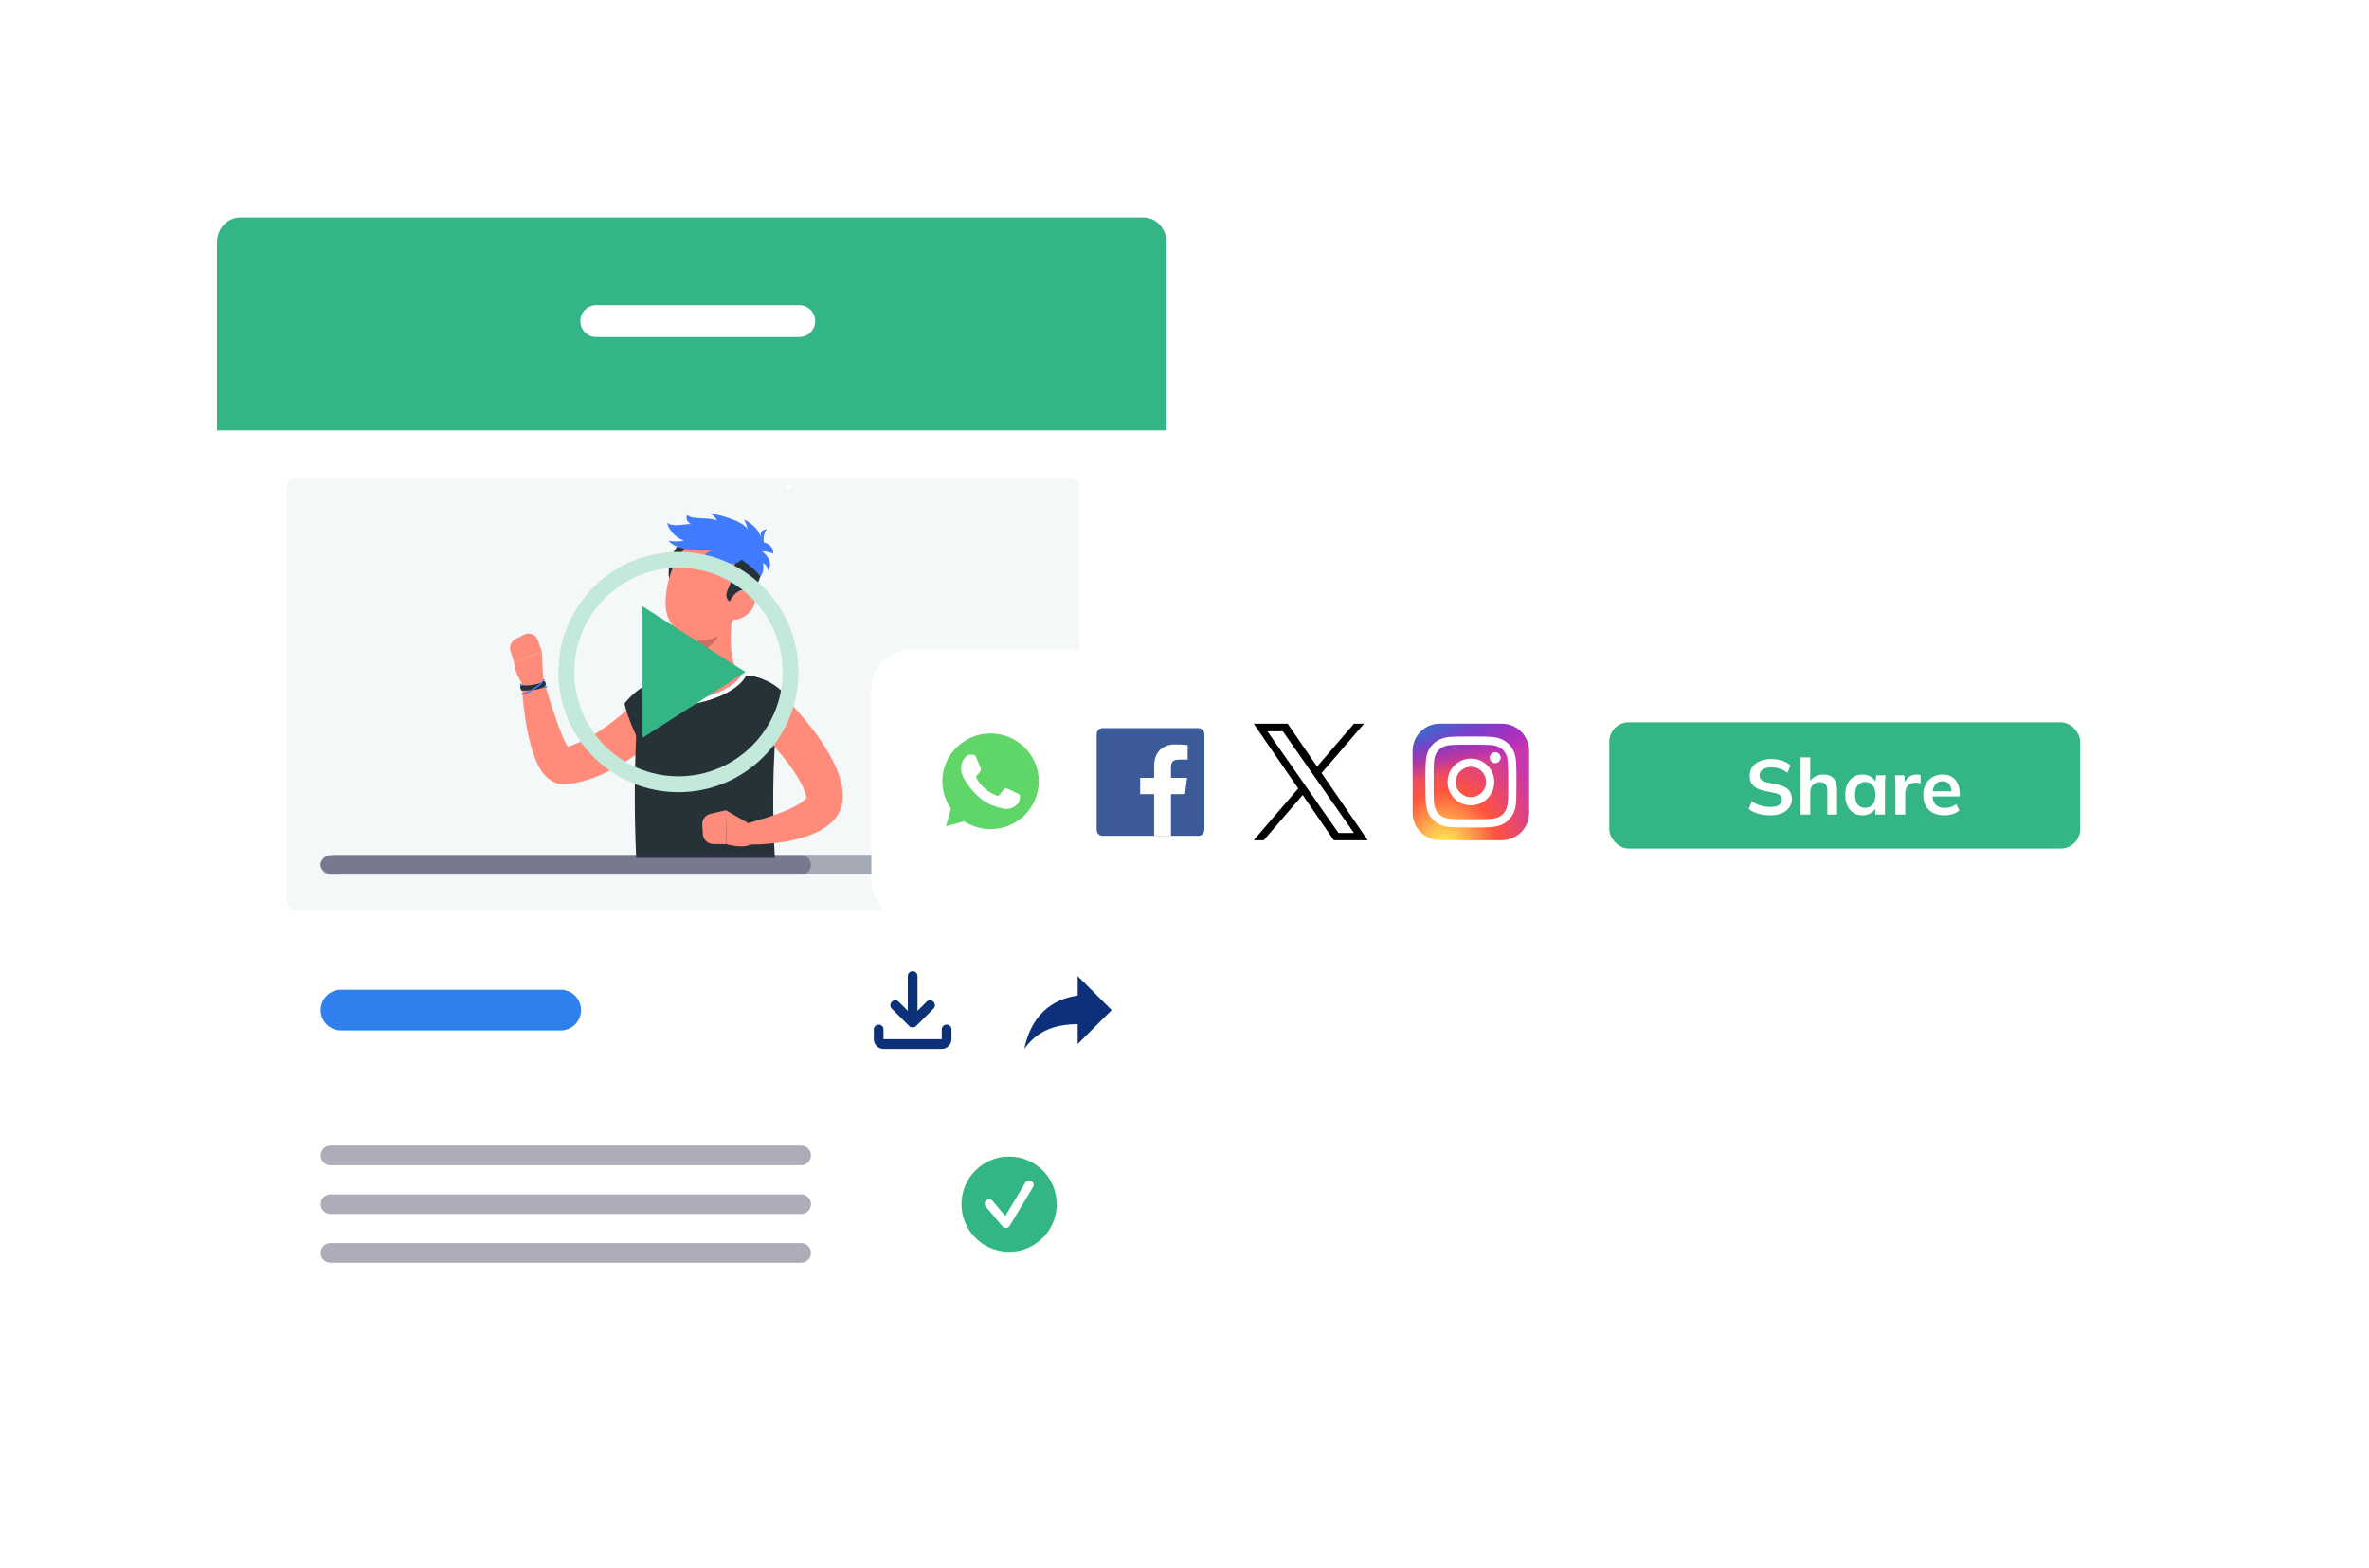 <svg width="488" height="323" viewBox="0 0 488 323" fill="none" xmlns="http://www.w3.org/2000/svg">
<g filter="url(#filter0_d_7519_12451)">
<path fill-rule="evenodd" clip-rule="evenodd" d="M235.354 278.818H49.644C46.912 278.818 44.694 276.601 44.694 273.868V49.768C44.694 47.034 46.912 44.818 49.644 44.818H235.354C238.087 44.818 240.305 47.034 240.305 49.768V273.868C240.305 276.601 238.087 278.818 235.354 278.818Z" fill="#FFFFFE"/>
</g>
<path d="M59.028 185.525V100.501C59.028 99.329 59.978 98.379 61.149 98.379H220.261C221.432 98.379 222.382 99.329 222.382 100.501V185.525C222.382 186.698 221.432 187.648 220.261 187.648H61.149C59.978 187.648 59.028 186.698 59.028 185.525Z" fill="#F4F8F9"/>
<path d="M162.928 100.225C162.928 100.319 162.9 100.411 162.848 100.489C162.796 100.567 162.722 100.628 162.635 100.664C162.548 100.7 162.452 100.71 162.36 100.691C162.268 100.673 162.183 100.628 162.117 100.561C162.05 100.495 162.005 100.41 161.987 100.318C161.968 100.226 161.978 100.13 162.014 100.043C162.05 99.956 162.111 99.882 162.189 99.83C162.267 99.778 162.359 99.75 162.453 99.75C162.579 99.75 162.7 99.8 162.789 99.889C162.878 99.978 162.928 100.099 162.928 100.225Z" fill="white"/>
<path d="M139.268 148.112L138.975 148.439L138.712 148.719L138.186 149.278C137.837 149.644 137.479 149.999 137.118 150.349C136.403 151.053 135.665 151.727 134.91 152.387C133.39 153.715 131.793 154.952 130.126 156.091C129.282 156.662 128.415 157.21 127.526 157.735C126.629 158.258 125.709 158.744 124.75 159.195C122.786 160.148 120.71 160.854 118.572 161.294C118.292 161.35 118.013 161.406 117.733 161.445L117.308 161.507L117.096 161.537L116.989 161.554L116.777 161.579C116.302 161.631 115.821 161.614 115.351 161.529C114.928 161.454 114.516 161.323 114.127 161.14C113.55 160.872 113.023 160.509 112.567 160.067C111.989 159.504 111.5 158.858 111.116 158.149C110.818 157.617 110.554 157.066 110.327 156.499C109.926 155.511 109.589 154.498 109.318 153.466C109.058 152.479 108.837 151.509 108.641 150.542C108.27 148.607 107.987 146.698 107.786 144.783C107.585 142.868 107.442 140.986 107.408 139.029C107.401 138.528 107.575 138.041 107.898 137.657C108.221 137.273 108.671 137.019 109.166 136.941C109.661 136.863 110.168 136.966 110.594 137.231C111.019 137.497 111.334 137.907 111.482 138.386V138.428C112.547 141.937 113.579 145.521 114.784 148.876C115.077 149.714 115.39 150.536 115.72 151.325C116.026 152.071 116.369 152.802 116.749 153.514C116.904 153.805 117.08 154.085 117.274 154.352C117.431 154.565 117.602 154.707 117.554 154.632C117.441 154.51 117.303 154.414 117.149 154.352C116.971 154.267 116.783 154.205 116.59 154.168C116.35 154.123 116.105 154.112 115.863 154.134H115.818C115.818 154.134 115.776 154.134 115.79 154.134H115.824L115.891 154.118L116.022 154.087L116.288 154.022C116.467 153.984 116.644 153.937 116.819 153.88C117.552 153.669 118.272 153.41 118.971 153.105C119.707 152.794 120.426 152.444 121.124 152.057C122.584 151.246 123.99 150.34 125.332 149.345C126.011 148.831 126.696 148.314 127.364 147.771C128.032 147.229 128.689 146.653 129.341 146.094C129.992 145.535 130.63 144.925 131.259 144.33C131.575 144.033 131.879 143.729 132.187 143.43L132.637 142.982L133.037 142.571L133.157 142.445C133.916 141.66 134.954 141.204 136.046 141.175C137.139 141.147 138.199 141.549 138.998 142.295C139.797 143.04 140.271 144.07 140.318 145.161C140.366 146.253 139.983 147.32 139.252 148.132L139.268 148.112Z" fill="#FF8B7B"/>
<path d="M137.27 139.893C134.991 140.069 131.636 141.213 128.656 144.926C128.958 147.067 131.335 152.614 133.619 156.76C139.884 151.138 142.668 144.188 137.27 139.893Z" fill="#263238"/>
<path d="M111.893 140.019L111.63 134.296L105.908 136.432C105.908 136.432 105.785 138.28 107.932 141.52L111.893 140.019Z" fill="#FF8B7B"/>
<path d="M110.339 141.856C108.161 141.856 107.199 141.163 107.149 141.126C107.119 141.104 107.099 141.071 107.094 141.034C107.089 140.998 107.098 140.96 107.121 140.931C107.143 140.901 107.176 140.881 107.212 140.876C107.249 140.87 107.286 140.879 107.316 140.9C107.316 140.9 108.893 142.018 112.542 141.367C112.56 141.363 112.578 141.363 112.596 141.367C112.614 141.371 112.631 141.378 112.646 141.388C112.662 141.399 112.674 141.412 112.684 141.428C112.694 141.443 112.701 141.46 112.704 141.479C112.71 141.515 112.702 141.552 112.681 141.583C112.66 141.613 112.628 141.634 112.592 141.641C111.849 141.78 111.095 141.852 110.339 141.856Z" fill="#407BFF"/>
<path d="M107.285 141.244C107.006 141.244 107.213 141.96 107.367 142.2C107.379 142.221 107.397 142.239 107.419 142.251C107.44 142.263 107.465 142.27 107.49 142.27C108.068 142.289 111.644 142.345 112.457 141.104C112.438 140.87 112.381 140.641 112.29 140.425C112.282 140.404 112.27 140.385 112.254 140.369C112.238 140.354 112.218 140.342 112.197 140.335C112.176 140.328 112.154 140.325 112.131 140.328C112.109 140.33 112.088 140.338 112.069 140.349C111.599 140.643 110.104 141.303 107.285 141.244Z" fill="#263238"/>
<path d="M107.576 143.15C107.558 143.153 107.539 143.153 107.521 143.148C107.503 143.144 107.486 143.136 107.471 143.125C107.456 143.114 107.443 143.1 107.433 143.085C107.423 143.069 107.417 143.051 107.414 143.033C107.411 143.014 107.412 142.996 107.416 142.978C107.42 142.96 107.428 142.943 107.439 142.927C107.45 142.912 107.464 142.9 107.48 142.89C107.495 142.88 107.513 142.874 107.531 142.871C111.068 141.702 111.893 139.986 111.901 139.969C111.917 139.935 111.945 139.909 111.98 139.895C112.015 139.882 112.054 139.884 112.088 139.899C112.105 139.906 112.12 139.917 112.132 139.931C112.145 139.944 112.155 139.96 112.161 139.977C112.167 139.994 112.17 140.012 112.169 140.031C112.168 140.049 112.163 140.067 112.155 140.083C112.122 140.159 111.269 141.931 107.621 143.136L107.576 143.15Z" fill="#407BFF"/>
<path d="M107.942 130.757L106.148 131.696C105.724 131.918 105.393 132.283 105.213 132.725C105.032 133.168 105.014 133.66 105.161 134.115L105.907 136.432L111.63 134.296L110.791 131.889C110.696 131.614 110.543 131.363 110.342 131.153C110.141 130.942 109.897 130.778 109.626 130.67C109.356 130.563 109.066 130.515 108.775 130.53C108.484 130.545 108.2 130.622 107.942 130.757Z" fill="#FF8B7B"/>
<path d="M159.607 176.749H131.046C130.603 166.933 130.678 157.101 131.27 147.293C131.385 145.44 132.123 143.68 133.364 142.299C134.606 140.918 136.277 139.997 138.108 139.686C143.367 138.8 148.969 138.769 154.804 139.32C155.612 139.398 156.397 139.637 157.112 140.022C157.826 140.407 158.457 140.932 158.967 141.564C159.476 142.196 159.854 142.924 160.079 143.704C160.304 144.484 160.371 145.302 160.275 146.108C158.986 156.844 159.16 168.334 159.607 176.749Z" fill="#263238"/>
<path d="M139.263 139.507C139.164 139.822 139.142 140.155 139.198 140.48C139.408 141.797 140.714 143.234 143.081 144.752L143.375 144.939L143.716 144.864C151.368 143.156 153.322 139.831 153.4 139.697L153.68 139.222C148.667 138.811 143.839 138.847 139.263 139.507Z" fill="white"/>
<path d="M151.125 125.227C150.423 129.27 149.792 136.659 152.666 139.284C152.666 139.284 150.904 142.401 143.529 144.037C138.905 141.073 140.158 139.544 140.158 139.544C144.631 138.375 144.435 135.048 143.588 131.94L151.125 125.227Z" fill="#FF8B7B"/>
<path opacity="0.2" d="M148.049 127.97L143.576 131.942C143.786 132.666 143.931 133.407 144.01 134.157C145.718 133.877 148.033 131.94 148.178 130.139C148.266 129.414 148.222 128.679 148.049 127.97Z" fill="black"/>
<path d="M139.83 112.21C142.78 110.812 143.199 112.89 143.018 114.464C142.836 116.038 143.297 117.477 143.638 119.496C143.979 121.514 141.762 122.621 139.747 122.462C137.731 122.303 136.456 115.987 139.83 112.21Z" fill="#263238"/>
<path d="M153.579 120.248C152.098 125.504 151.496 128.655 148.212 130.807C143.274 134.042 137.227 130.176 137.11 124.584C137.004 119.552 139.447 111.799 145.119 110.812C150.711 109.837 155.061 114.986 153.579 120.248Z" fill="#FF8B7B"/>
<path d="M152.291 124.212C149.028 124.444 149.4 122.347 150.147 120.949C150.893 119.551 150.985 118.039 151.405 116.048C151.824 114.058 154.293 113.812 156.11 114.706C157.927 115.601 156.809 121.928 152.291 124.212Z" fill="#263238"/>
<path d="M152.755 115.316C149.825 117.793 149.509 114.519 144.664 114.956C145.271 113.837 146.73 113.32 146.73 113.32C146.73 113.32 139.761 113.991 137.745 111.413C138.606 111.601 140.348 111.615 140.882 111.313C139.439 111.033 137.7 109.222 137.438 107.678C138.503 108.59 140.359 108.084 142.268 107.938C141.343 107.418 141.307 106.54 141.589 106.099C142.531 107.172 145.816 106.426 147.759 107.276C147.391 106.643 146.875 106.109 146.255 105.719C146.255 105.719 152.61 106.873 154.008 109.009C153.844 108.326 153.607 107.662 153.3 107.03C153.3 107.03 156.194 108.4 156.655 110.65C156.549 108.973 157.938 109.054 157.938 109.054C157.938 109.054 157.1 109.985 157.326 111.74C158.444 111.967 159.476 112.99 159.25 114.061C157.919 113.474 157.013 113.619 157.013 113.619C157.013 113.619 159.579 115.327 158.212 117.575C158.042 116.239 157.133 116.026 157.133 116.026C157.133 116.026 157.597 117.586 156.619 118.822C155.716 117.201 152.755 115.316 152.755 115.316Z" fill="#407BFF"/>
<path d="M148.394 117.947C148.451 117.961 148.511 117.955 148.564 117.93C148.627 117.901 148.676 117.848 148.7 117.783C148.724 117.718 148.721 117.647 148.693 117.584C148.527 117.204 148.273 116.869 147.952 116.608C147.63 116.347 147.251 116.167 146.845 116.082C146.776 116.072 146.707 116.09 146.651 116.131C146.595 116.173 146.559 116.235 146.549 116.303C146.539 116.372 146.556 116.442 146.598 116.497C146.639 116.553 146.701 116.59 146.769 116.6C147.089 116.671 147.388 116.817 147.64 117.027C147.891 117.236 148.09 117.503 148.218 117.804C148.235 117.839 148.26 117.87 148.291 117.894C148.321 117.919 148.356 117.937 148.394 117.947Z" fill="#263238"/>
<path d="M138.385 115.3C138.421 115.336 138.467 115.361 138.516 115.371C138.566 115.382 138.618 115.377 138.665 115.359C138.968 115.235 139.295 115.185 139.622 115.212C139.948 115.239 140.263 115.343 140.541 115.515C140.596 115.556 140.666 115.574 140.735 115.564C140.803 115.554 140.865 115.517 140.907 115.462C140.944 115.405 140.959 115.336 140.948 115.268C140.938 115.201 140.903 115.14 140.851 115.096C140.503 114.871 140.107 114.733 139.695 114.694C139.283 114.654 138.867 114.715 138.483 114.869C138.418 114.894 138.366 114.943 138.337 115.006C138.309 115.068 138.306 115.14 138.329 115.205C138.341 115.24 138.36 115.272 138.385 115.3Z" fill="#263238"/>
<path d="M159.853 141.957L160.412 142.471L160.926 142.963C161.267 143.29 161.594 143.626 161.924 143.961C162.584 144.629 163.222 145.314 163.853 146.008C165.117 147.405 166.319 148.851 167.488 150.366C168.675 151.916 169.763 153.54 170.745 155.228C171.257 156.122 171.723 157.041 172.143 157.982C172.606 159.004 172.976 160.066 173.247 161.155C173.398 161.765 173.507 162.386 173.571 163.011C173.605 163.338 173.624 163.679 173.627 164.032C173.636 164.482 173.603 164.932 173.529 165.376C173.368 166.308 173.019 167.197 172.503 167.99C172.075 168.639 171.557 169.225 170.966 169.729C170.029 170.514 168.985 171.16 167.865 171.65C166.907 172.066 165.92 172.416 164.913 172.696C163.951 172.975 162.992 173.168 162.045 173.344C161.097 173.52 160.155 173.646 159.215 173.747C158.276 173.847 157.339 173.912 156.406 173.956C155.936 173.979 155.469 173.987 155.008 173.993C154.547 173.998 154.082 173.993 153.574 173.976C153.074 173.968 152.594 173.78 152.222 173.447C151.85 173.113 151.61 172.657 151.547 172.162C151.484 171.666 151.601 171.164 151.878 170.748C152.155 170.332 152.572 170.03 153.054 169.897L153.163 169.866C156.445 168.944 159.872 167.946 162.749 166.618C163.432 166.311 164.093 165.956 164.726 165.555C165.223 165.268 165.672 164.905 166.056 164.479C166.185 164.325 166.241 164.199 166.23 164.163C166.219 164.127 166.171 164.18 166.132 164.28C166.132 164.306 166.118 164.328 166.11 164.35C166.101 164.373 166.11 164.325 166.093 164.286C166.093 164.191 166.065 164.087 166.04 163.97C165.983 163.71 165.912 163.453 165.827 163.201C165.6 162.573 165.329 161.961 165.016 161.37C164.684 160.727 164.287 160.07 163.859 159.413C162.959 158.059 161.988 156.752 160.951 155.499C159.906 154.202 158.779 152.935 157.636 151.677C157.063 151.051 156.476 150.433 155.891 149.815L155.008 148.901L154.569 148.451L154.152 148.032L154.066 147.945C153.295 147.171 152.859 146.125 152.851 145.032C152.844 143.939 153.266 142.887 154.026 142.103C154.787 141.318 155.825 140.864 156.917 140.837C158.009 140.81 159.069 141.213 159.867 141.959L159.853 141.957Z" fill="#FF8B7B"/>
<path d="M154.276 139.272C156.554 139.448 159.909 140.589 162.89 144.305C162.588 146.449 160.211 151.993 157.927 156.142C151.662 150.514 148.889 143.566 154.276 139.272Z" fill="#263238"/>
<path d="M154.631 169.886L149.509 166.928L149.629 173.917C149.629 173.917 153.783 175.167 155.184 173.537L154.631 169.886Z" fill="#FF8B7B"/>
<path d="M144.664 169.908L144.79 171.865C144.824 172.409 145.062 172.92 145.457 173.296C145.852 173.671 146.375 173.883 146.92 173.889L149.629 173.928L149.509 166.939L146.336 167.674C145.838 167.789 145.397 168.076 145.091 168.485C144.785 168.894 144.634 169.398 144.664 169.908Z" fill="#FF8B7B"/>
<path d="M155.195 125.051C154.544 126.264 153.438 127.169 152.12 127.567C150.373 128.076 149.478 126.519 149.945 124.858C150.367 123.365 151.785 121.299 153.546 121.503C155.307 121.707 155.981 123.569 155.195 125.051Z" fill="#FF8B7B"/>
<path d="M139.756 163.213C133.152 163.213 126.943 160.639 122.274 155.964C117.604 151.289 115.032 145.074 115.032 138.463C115.032 131.852 117.604 125.637 122.274 120.963C126.944 116.288 133.152 113.714 139.756 113.714C146.36 113.714 152.569 116.288 157.239 120.963C161.908 125.637 164.48 131.852 164.48 138.463C164.48 145.074 161.908 151.289 157.239 155.964C152.569 160.639 146.36 163.213 139.756 163.213ZM139.756 116.98C127.923 116.98 118.295 126.617 118.295 138.463C118.295 150.309 127.923 159.946 139.756 159.946C151.59 159.946 161.217 150.309 161.217 138.463C161.217 126.617 151.59 116.98 139.756 116.98Z" fill="#C3E9DB"/>
<path d="M132.357 152.005V124.921L153.567 138.463L132.357 152.005Z" fill="#34B586"/>
<path fill-rule="evenodd" clip-rule="evenodd" d="M240.305 88.671V49.913C240.305 47.099 238.151 44.818 235.496 44.818H49.502C46.846 44.818 44.694 47.099 44.694 49.913V88.671H240.305Z" fill="#34B586"/>
<path fill-rule="evenodd" clip-rule="evenodd" d="M165.034 180.223H68.071C66.956 180.223 66.051 179.319 66.051 178.203C66.051 177.087 66.956 176.183 68.071 176.183H165.034C166.15 176.183 167.056 177.087 167.056 178.203C167.056 179.319 166.15 180.223 165.034 180.223Z" fill="#333453" fill-opacity="0.4"/>
<path fill-rule="evenodd" clip-rule="evenodd" d="M212.998 180.111H68.999C67.344 180.111 66 179.216 66 178.111C66 177.006 67.344 176.111 68.999 176.111H212.998C214.656 176.111 216 177.006 216 178.111C216 179.216 214.656 180.111 212.998 180.111Z" fill="#333453" fill-opacity="0.4"/>
<path fill-rule="evenodd" clip-rule="evenodd" d="M115.492 212.306H70.247C67.928 212.306 66.051 210.428 66.051 208.111C66.051 205.794 67.928 203.916 70.247 203.916H115.492C117.809 203.916 119.688 205.794 119.688 208.111C119.688 210.428 117.809 212.306 115.492 212.306Z" fill="#2F80ED"/>
<path d="M188 211.686C187.867 211.686 187.742 211.665 187.625 211.624C187.508 211.583 187.4 211.512 187.3 211.411L183.7 207.811C183.5 207.611 183.404 207.378 183.412 207.111C183.42 206.844 183.516 206.611 183.7 206.411C183.9 206.211 184.138 206.107 184.413 206.099C184.688 206.091 184.926 206.187 185.125 206.386L187 208.261V201.111C187 200.828 187.096 200.59 187.288 200.399C187.48 200.208 187.717 200.112 188 200.111C188.283 200.11 188.52 200.206 188.713 200.399C188.906 200.592 189.001 200.829 189 201.111V208.261L190.875 206.386C191.075 206.186 191.313 206.09 191.588 206.098C191.863 206.106 192.101 206.21 192.3 206.411C192.483 206.611 192.579 206.844 192.588 207.111C192.597 207.378 192.501 207.611 192.3 207.811L188.7 211.411C188.6 211.511 188.492 211.582 188.375 211.624C188.258 211.666 188.133 211.687 188 211.686ZM182 216.111C181.45 216.111 180.979 215.915 180.588 215.524C180.197 215.133 180.001 214.662 180 214.111V212.111C180 211.828 180.096 211.59 180.288 211.399C180.48 211.208 180.717 211.112 181 211.111C181.283 211.11 181.52 211.206 181.713 211.399C181.906 211.592 182.001 211.829 182 212.111V214.111H194V212.111C194 211.828 194.096 211.59 194.288 211.399C194.48 211.208 194.717 211.112 195 211.111C195.283 211.11 195.52 211.206 195.713 211.399C195.906 211.592 196.001 211.829 196 212.111V214.111C196 214.661 195.804 215.132 195.413 215.524C195.022 215.916 194.551 216.112 194 216.111H182Z" fill="#0C3178"/>
<path d="M229 208.111L222 201.111V205.111C215 206.111 212 211.111 211 216.111C213.5 212.611 217 211.011 222 211.011V215.111L229 208.111Z" fill="#0C3178"/>
<path fill-rule="evenodd" clip-rule="evenodd" d="M165.034 240.079H68.071C66.956 240.079 66.051 239.175 66.051 238.059C66.051 236.943 66.956 236.039 68.071 236.039H165.034C166.15 236.039 167.056 236.943 167.056 238.059C167.056 239.175 166.15 240.079 165.034 240.079Z" fill="#333453" fill-opacity="0.4"/>
<path fill-rule="evenodd" clip-rule="evenodd" d="M165.034 250.118H68.071C66.956 250.118 66.051 249.215 66.051 248.098C66.051 246.982 66.956 246.079 68.071 246.079H165.034C166.15 246.079 167.056 246.982 167.056 248.098C167.056 249.215 166.15 250.118 165.034 250.118Z" fill="#333453" fill-opacity="0.4"/>
<path fill-rule="evenodd" clip-rule="evenodd" d="M165.034 260.158H68.071C66.956 260.158 66.051 259.254 66.051 258.138C66.051 257.022 66.956 256.118 68.071 256.118H165.034C166.15 256.118 167.056 257.022 167.056 258.138C167.056 259.254 166.15 260.158 165.034 260.158Z" fill="#333453" fill-opacity="0.4"/>
<path fill-rule="evenodd" clip-rule="evenodd" d="M217.68 248.098C217.68 253.516 213.288 257.911 207.869 257.911C202.45 257.911 198.056 253.516 198.056 248.098C198.056 242.679 202.45 238.286 207.869 238.286C213.288 238.286 217.68 242.679 217.68 248.098Z" fill="#34B586"/>
<path fill-rule="evenodd" clip-rule="evenodd" d="M207.208 253.006C206.941 253.006 206.686 252.886 206.512 252.681L203.059 248.58C202.735 248.195 202.784 247.623 203.168 247.299C203.551 246.974 204.126 247.023 204.449 247.409L207.084 250.535L211.224 243.634C211.483 243.204 212.043 243.064 212.473 243.322C212.903 243.58 213.043 244.139 212.785 244.57L207.987 252.563C207.837 252.815 207.572 252.98 207.28 253.002L207.208 253.006Z" fill="white"/>
<path fill-rule="evenodd" clip-rule="evenodd" d="M164.652 69.438H122.821C121.012 69.438 119.546 67.973 119.546 66.164C119.546 64.356 121.012 62.89 122.821 62.89H164.652C166.459 62.89 167.925 64.356 167.925 66.164C167.925 67.973 166.459 69.438 164.652 69.438Z" fill="white"/>
<g filter="url(#filter1_d_7519_12451)">
<rect x="179.5" y="133.818" width="264" height="56" rx="8" fill="#FFFFFE"/>
</g>
<rect x="331.5" y="148.818" width="97" height="26" rx="4" fill="#34B586"/>
<path d="M364.684 167.978C363.777 167.978 362.94 167.866 362.172 167.642C361.415 167.407 360.764 167.087 360.22 166.682L360.86 165.066C361.223 165.322 361.601 165.541 361.996 165.722C362.391 165.893 362.812 166.026 363.26 166.122C363.708 166.207 364.183 166.25 364.684 166.25C365.527 166.25 366.135 166.111 366.508 165.834C366.881 165.557 367.068 165.194 367.068 164.746C367.068 164.351 366.94 164.053 366.684 163.85C366.428 163.637 365.969 163.461 365.308 163.322L363.5 162.954C362.465 162.741 361.692 162.383 361.18 161.882C360.668 161.381 360.412 160.709 360.412 159.866C360.412 159.162 360.599 158.549 360.972 158.026C361.345 157.503 361.868 157.098 362.54 156.81C363.212 156.522 363.996 156.378 364.892 156.378C365.692 156.378 366.433 156.495 367.116 156.73C367.799 156.954 368.369 157.279 368.828 157.706L368.188 159.242C367.729 158.858 367.228 158.575 366.684 158.394C366.14 158.202 365.532 158.106 364.86 158.106C364.103 158.106 363.511 158.255 363.084 158.554C362.668 158.842 362.46 159.242 362.46 159.754C362.46 160.149 362.588 160.463 362.844 160.698C363.111 160.933 363.559 161.114 364.188 161.242L365.98 161.594C367.047 161.807 367.836 162.159 368.348 162.65C368.86 163.13 369.116 163.781 369.116 164.602C369.116 165.274 368.935 165.866 368.572 166.378C368.209 166.879 367.697 167.274 367.036 167.562C366.375 167.839 365.591 167.978 364.684 167.978ZM370.901 167.818V156.042H372.901V161.354H372.677C372.922 160.778 373.301 160.341 373.812 160.042C374.325 159.733 374.911 159.578 375.573 159.578C376.533 159.578 377.247 159.85 377.717 160.394C378.186 160.927 378.421 161.743 378.421 162.842V167.818H376.421V162.938C376.421 162.309 376.298 161.855 376.053 161.578C375.818 161.29 375.439 161.146 374.917 161.146C374.309 161.146 373.818 161.338 373.445 161.722C373.082 162.095 372.901 162.597 372.901 163.226V167.818H370.901ZM383.661 167.978C382.957 167.978 382.338 167.813 381.805 167.482C381.272 167.141 380.856 166.655 380.557 166.026C380.258 165.397 380.109 164.645 380.109 163.77C380.109 162.895 380.258 162.149 380.557 161.53C380.856 160.901 381.272 160.421 381.805 160.09C382.338 159.749 382.957 159.578 383.661 159.578C384.344 159.578 384.941 159.749 385.453 160.09C385.976 160.421 386.322 160.869 386.493 161.434H386.317L386.493 159.738H388.413C388.381 160.069 388.349 160.405 388.317 160.746C388.296 161.087 388.285 161.423 388.285 161.754V167.818H386.301L386.285 166.154H386.477C386.306 166.709 385.96 167.151 385.437 167.482C384.914 167.813 384.322 167.978 383.661 167.978ZM384.221 166.442C384.85 166.442 385.357 166.223 385.741 165.786C386.125 165.338 386.317 164.666 386.317 163.77C386.317 162.874 386.125 162.207 385.741 161.77C385.357 161.333 384.85 161.114 384.221 161.114C383.592 161.114 383.085 161.333 382.701 161.77C382.317 162.207 382.125 162.874 382.125 163.77C382.125 164.666 382.312 165.338 382.685 165.786C383.069 166.223 383.581 166.442 384.221 166.442ZM390.447 167.818V161.802C390.447 161.461 390.436 161.114 390.415 160.762C390.404 160.41 390.378 160.069 390.335 159.738H392.271L392.495 161.946H392.175C392.282 161.413 392.458 160.97 392.703 160.618C392.959 160.266 393.268 160.005 393.631 159.834C393.994 159.663 394.388 159.578 394.815 159.578C395.007 159.578 395.162 159.589 395.279 159.61C395.396 159.621 395.514 159.647 395.631 159.69L395.615 161.45C395.412 161.365 395.236 161.311 395.087 161.29C394.948 161.269 394.772 161.258 394.559 161.258C394.1 161.258 393.711 161.354 393.391 161.546C393.082 161.738 392.847 162.005 392.687 162.346C392.538 162.687 392.463 163.077 392.463 163.514V167.818H390.447ZM400.523 167.978C399.169 167.978 398.107 167.605 397.339 166.858C396.571 166.111 396.187 165.087 396.187 163.786C396.187 162.943 396.353 162.207 396.683 161.578C397.014 160.949 397.473 160.458 398.059 160.106C398.657 159.754 399.35 159.578 400.139 159.578C400.918 159.578 401.569 159.743 402.091 160.074C402.614 160.405 403.009 160.869 403.275 161.466C403.553 162.063 403.691 162.762 403.691 163.562V164.09H397.803V163.034H402.267L401.995 163.258C401.995 162.511 401.835 161.941 401.515 161.546C401.206 161.151 400.753 160.954 400.155 160.954C399.494 160.954 398.982 161.189 398.619 161.658C398.267 162.127 398.091 162.783 398.091 163.626V163.834C398.091 164.709 398.305 165.365 398.731 165.802C399.169 166.229 399.782 166.442 400.571 166.442C401.03 166.442 401.457 166.383 401.851 166.266C402.257 166.138 402.641 165.935 403.003 165.658L403.595 167.002C403.211 167.311 402.753 167.551 402.219 167.722C401.686 167.893 401.121 167.978 400.523 167.978Z" fill="white"/>
<g clip-path="url(#clip0_7519_12451)">
<path d="M192.513 160.967C192.512 162.984 193.043 164.953 194.053 166.688L192.416 172.618L198.532 171.027C200.223 171.94 202.118 172.419 204.044 172.419H204.049C210.407 172.419 215.582 167.286 215.585 160.976C215.586 157.919 214.387 155.044 212.209 152.881C210.031 150.718 207.135 149.527 204.049 149.525C197.69 149.525 192.515 154.658 192.513 160.967" fill="url(#paint0_linear_7519_12451)"/>
<path d="M192.1 160.964C192.1 163.053 192.65 165.092 193.695 166.89L192 173.032L198.335 171.384C200.08 172.328 202.045 172.826 204.045 172.827H204.05C210.636 172.827 215.997 167.509 216 160.973C216.001 157.806 214.759 154.828 212.503 152.587C210.247 150.347 207.247 149.112 204.05 149.111C197.463 149.111 192.103 154.428 192.1 160.964ZM195.873 166.58L195.636 166.208C194.642 164.639 194.117 162.826 194.118 160.964C194.12 155.532 198.575 151.113 204.054 151.113C206.707 151.114 209.201 152.14 211.076 154.002C212.951 155.864 213.983 158.34 213.982 160.972C213.98 166.405 209.524 170.825 204.05 170.825H204.046C202.264 170.824 200.516 170.349 198.991 169.451L198.628 169.238L194.869 170.216L195.873 166.58Z" fill="url(#paint1_linear_7519_12451)"/>
<path d="M201.064 156.009C200.84 155.515 200.605 155.505 200.392 155.497C200.218 155.489 200.019 155.49 199.82 155.49C199.621 155.49 199.297 155.564 199.024 155.86C198.75 156.157 197.979 156.874 197.979 158.331C197.979 159.789 199.048 161.197 199.198 161.395C199.347 161.593 201.263 164.68 204.298 165.867C206.82 166.854 207.334 166.658 207.881 166.608C208.429 166.559 209.648 165.892 209.896 165.2C210.145 164.508 210.145 163.915 210.071 163.792C209.996 163.668 209.797 163.594 209.498 163.446C209.2 163.298 207.732 162.581 207.458 162.482C207.184 162.383 206.985 162.334 206.786 162.631C206.587 162.927 206.015 163.594 205.841 163.792C205.667 163.99 205.493 164.014 205.194 163.866C204.895 163.717 203.934 163.405 202.793 162.396C201.905 161.61 201.306 160.641 201.132 160.344C200.958 160.048 201.113 159.887 201.263 159.74C201.397 159.607 201.562 159.394 201.711 159.221C201.86 159.048 201.91 158.924 202.009 158.727C202.109 158.529 202.059 158.356 201.984 158.208C201.91 158.06 201.329 156.594 201.064 156.009Z" fill="white"/>
</g>
<path d="M246.872 150.017H227.13C226.453 150.017 225.905 150.565 225.905 151.241V170.983C225.905 171.659 226.453 172.207 227.13 172.207H246.872C247.548 172.207 248.096 171.659 248.096 170.983V151.241C248.096 150.565 247.548 150.017 246.872 150.017Z" fill="#3D5A98"/>
<path d="M241.215 172.205V163.612H244.099L244.53 160.264H241.215V158.126C241.215 157.157 241.485 156.495 242.874 156.495H244.648V153.495C243.789 153.405 242.926 153.363 242.062 153.367C239.509 153.367 237.75 154.924 237.75 157.794V160.264H234.866V163.612H237.75V172.205H241.215Z" fill="white"/>
<g clip-path="url(#clip1_7519_12451)">
<path d="M272.234 159.274L280.976 149.111H278.905L271.314 157.935L265.251 149.111H258.258L267.426 162.454L258.258 173.111H260.33L268.346 163.793L274.749 173.111H281.742L272.233 159.274H272.234ZM269.396 162.572L268.467 161.243L261.076 150.671H264.258L270.223 159.203L271.152 160.532L278.905 171.622H275.724L269.396 162.572V162.572Z" fill="black"/>
</g>
<g clip-path="url(#clip2_7519_12451)">
<path d="M309.375 149.111H296.625C293.518 149.111 291 151.629 291 154.736V167.486C291 170.593 293.518 173.111 296.625 173.111H309.375C312.482 173.111 315 170.593 315 167.486V154.736C315 151.629 312.482 149.111 309.375 149.111Z" fill="url(#paint2_radial_7519_12451)"/>
<path d="M309.375 149.111H296.625C293.518 149.111 291 151.629 291 154.736V167.486C291 170.593 293.518 173.111 296.625 173.111H309.375C312.482 173.111 315 170.593 315 167.486V154.736C315 151.629 312.482 149.111 309.375 149.111Z" fill="url(#paint3_radial_7519_12451)"/>
<path d="M303.001 151.736C300.455 151.736 300.135 151.747 299.135 151.793C298.137 151.838 297.456 151.996 296.86 152.228C296.243 152.468 295.72 152.788 295.199 153.309C294.678 153.83 294.357 154.353 294.117 154.97C293.885 155.566 293.726 156.248 293.681 157.245C293.637 158.245 293.625 158.565 293.625 161.111C293.625 163.657 293.636 163.976 293.682 164.976C293.728 165.974 293.886 166.655 294.117 167.251C294.357 167.868 294.677 168.391 295.198 168.912C295.719 169.434 296.242 169.755 296.859 169.994C297.455 170.226 298.137 170.384 299.134 170.43C300.134 170.475 300.454 170.486 303 170.486C305.546 170.486 305.865 170.475 306.865 170.43C307.863 170.384 308.545 170.226 309.141 169.994C309.758 169.755 310.28 169.434 310.801 168.912C311.322 168.391 311.643 167.868 311.883 167.252C312.113 166.655 312.271 165.974 312.318 164.976C312.363 163.976 312.375 163.657 312.375 161.111C312.375 158.565 312.363 158.246 312.318 157.245C312.271 156.247 312.113 155.566 311.883 154.97C311.643 154.353 311.322 153.83 310.801 153.309C310.279 152.788 309.758 152.468 309.141 152.228C308.543 151.996 307.861 151.838 306.863 151.793C305.863 151.747 305.545 151.736 302.998 151.736H303.001ZM302.16 153.426C302.409 153.425 302.688 153.426 303.001 153.426C305.504 153.426 305.801 153.435 306.789 153.479C307.703 153.521 308.199 153.674 308.53 153.802C308.967 153.972 309.279 154.175 309.607 154.504C309.935 154.832 310.138 155.144 310.309 155.582C310.437 155.912 310.59 156.408 310.632 157.322C310.677 158.31 310.686 158.607 310.686 161.109C310.686 163.611 310.677 163.908 310.632 164.896C310.59 165.81 310.437 166.306 310.309 166.636C310.139 167.074 309.935 167.385 309.607 167.713C309.279 168.042 308.968 168.245 308.53 168.415C308.2 168.543 307.703 168.696 306.789 168.738C305.801 168.783 305.504 168.792 303.001 168.792C300.498 168.792 300.201 168.783 299.213 168.738C298.299 168.695 297.802 168.543 297.472 168.414C297.034 168.244 296.722 168.041 296.394 167.713C296.065 167.385 295.862 167.073 295.692 166.636C295.564 166.306 295.411 165.809 295.369 164.895C295.324 163.907 295.315 163.61 295.315 161.107C295.315 158.603 295.324 158.308 295.369 157.32C295.411 156.405 295.564 155.909 295.692 155.579C295.862 155.141 296.065 154.829 296.394 154.501C296.722 154.173 297.034 153.969 297.472 153.799C297.802 153.67 298.299 153.518 299.213 153.476C300.077 153.437 300.413 153.425 302.16 153.423V153.426ZM308.005 154.982C307.384 154.982 306.88 155.486 306.88 156.107C306.88 156.728 307.384 157.232 308.005 157.232C308.626 157.232 309.13 156.728 309.13 156.107C309.13 155.486 308.626 154.982 308.005 154.982V154.982ZM303.001 156.297C300.342 156.297 298.186 158.452 298.186 161.111C298.186 163.77 300.342 165.925 303.001 165.925C305.66 165.925 307.815 163.77 307.815 161.111C307.815 158.452 305.66 156.297 303.001 156.297H303.001ZM303.001 157.986C304.727 157.986 306.126 159.385 306.126 161.111C306.126 162.837 304.727 164.236 303.001 164.236C301.275 164.236 299.876 162.837 299.876 161.111C299.876 159.385 301.275 157.986 303.001 157.986Z" fill="white"/>
</g>
<defs>
<filter id="filter0_d_7519_12451" x="0.694" y="0.818" width="283.61" height="322" filterUnits="userSpaceOnUse" color-interpolation-filters="sRGB">
<feFlood flood-opacity="0" result="BackgroundImageFix"/>
<feColorMatrix in="SourceAlpha" type="matrix" values="0 0 0 0 0 0 0 0 0 0 0 0 0 0 0 0 0 0 127 0" result="hardAlpha"/>
<feOffset/>
<feGaussianBlur stdDeviation="22"/>
<feColorMatrix type="matrix" values="0 0 0 0 0 0 0 0 0 0 0 0 0 0 0 0 0 0 0.1 0"/>
<feBlend mode="normal" in2="BackgroundImageFix" result="effect1_dropShadow_7519_12451"/>
<feBlend mode="normal" in="SourceGraphic" in2="effect1_dropShadow_7519_12451" result="shape"/>
</filter>
<filter id="filter1_d_7519_12451" x="135.5" y="89.818" width="352" height="144" filterUnits="userSpaceOnUse" color-interpolation-filters="sRGB">
<feFlood flood-opacity="0" result="BackgroundImageFix"/>
<feColorMatrix in="SourceAlpha" type="matrix" values="0 0 0 0 0 0 0 0 0 0 0 0 0 0 0 0 0 0 127 0" result="hardAlpha"/>
<feOffset/>
<feGaussianBlur stdDeviation="22"/>
<feColorMatrix type="matrix" values="0 0 0 0 0 0 0 0 0 0 0 0 0 0 0 0 0 0 0.1 0"/>
<feBlend mode="normal" in2="BackgroundImageFix" result="effect1_dropShadow_7519_12451"/>
<feBlend mode="normal" in="SourceGraphic" in2="effect1_dropShadow_7519_12451" result="shape"/>
</filter>
<linearGradient id="paint0_linear_7519_12451" x1="1350.85" y1="2458.78" x2="1350.85" y2="149.525" gradientUnits="userSpaceOnUse">
<stop stop-color="#1FAF38"/>
<stop offset="1" stop-color="#60D669"/>
</linearGradient>
<linearGradient id="paint1_linear_7519_12451" x1="1392" y1="2541.18" x2="1392" y2="149.111" gradientUnits="userSpaceOnUse">
<stop stop-color="#F9F9F9"/>
<stop offset="1" stop-color="white"/>
</linearGradient>
<radialGradient id="paint2_radial_7519_12451" cx="0" cy="0" r="1" gradientUnits="userSpaceOnUse" gradientTransform="translate(297.375 174.96) rotate(-90) scale(23.786 22.123)">
<stop stop-color="#FFDD55"/>
<stop offset="0.1" stop-color="#FFDD55"/>
<stop offset="0.5" stop-color="#FF543E"/>
<stop offset="1" stop-color="#C837AB"/>
</radialGradient>
<radialGradient id="paint3_radial_7519_12451" cx="0" cy="0" r="1" gradientUnits="userSpaceOnUse" gradientTransform="translate(286.98 150.84) rotate(78.681) scale(10.632 43.827)">
<stop stop-color="#3771C8"/>
<stop offset="0.128" stop-color="#3771C8"/>
<stop offset="1" stop-color="#6600FF" stop-opacity="0"/>
</radialGradient>
<clipPath id="clip0_7519_12451">
<rect width="24" height="24" fill="white" transform="translate(192 149.111)"/>
</clipPath>
<clipPath id="clip1_7519_12451">
<rect width="24" height="24" fill="white" transform="translate(258 149.111)"/>
</clipPath>
<clipPath id="clip2_7519_12451">
<rect width="24" height="24" fill="white" transform="translate(291 149.111)"/>
</clipPath>
</defs>
</svg>
